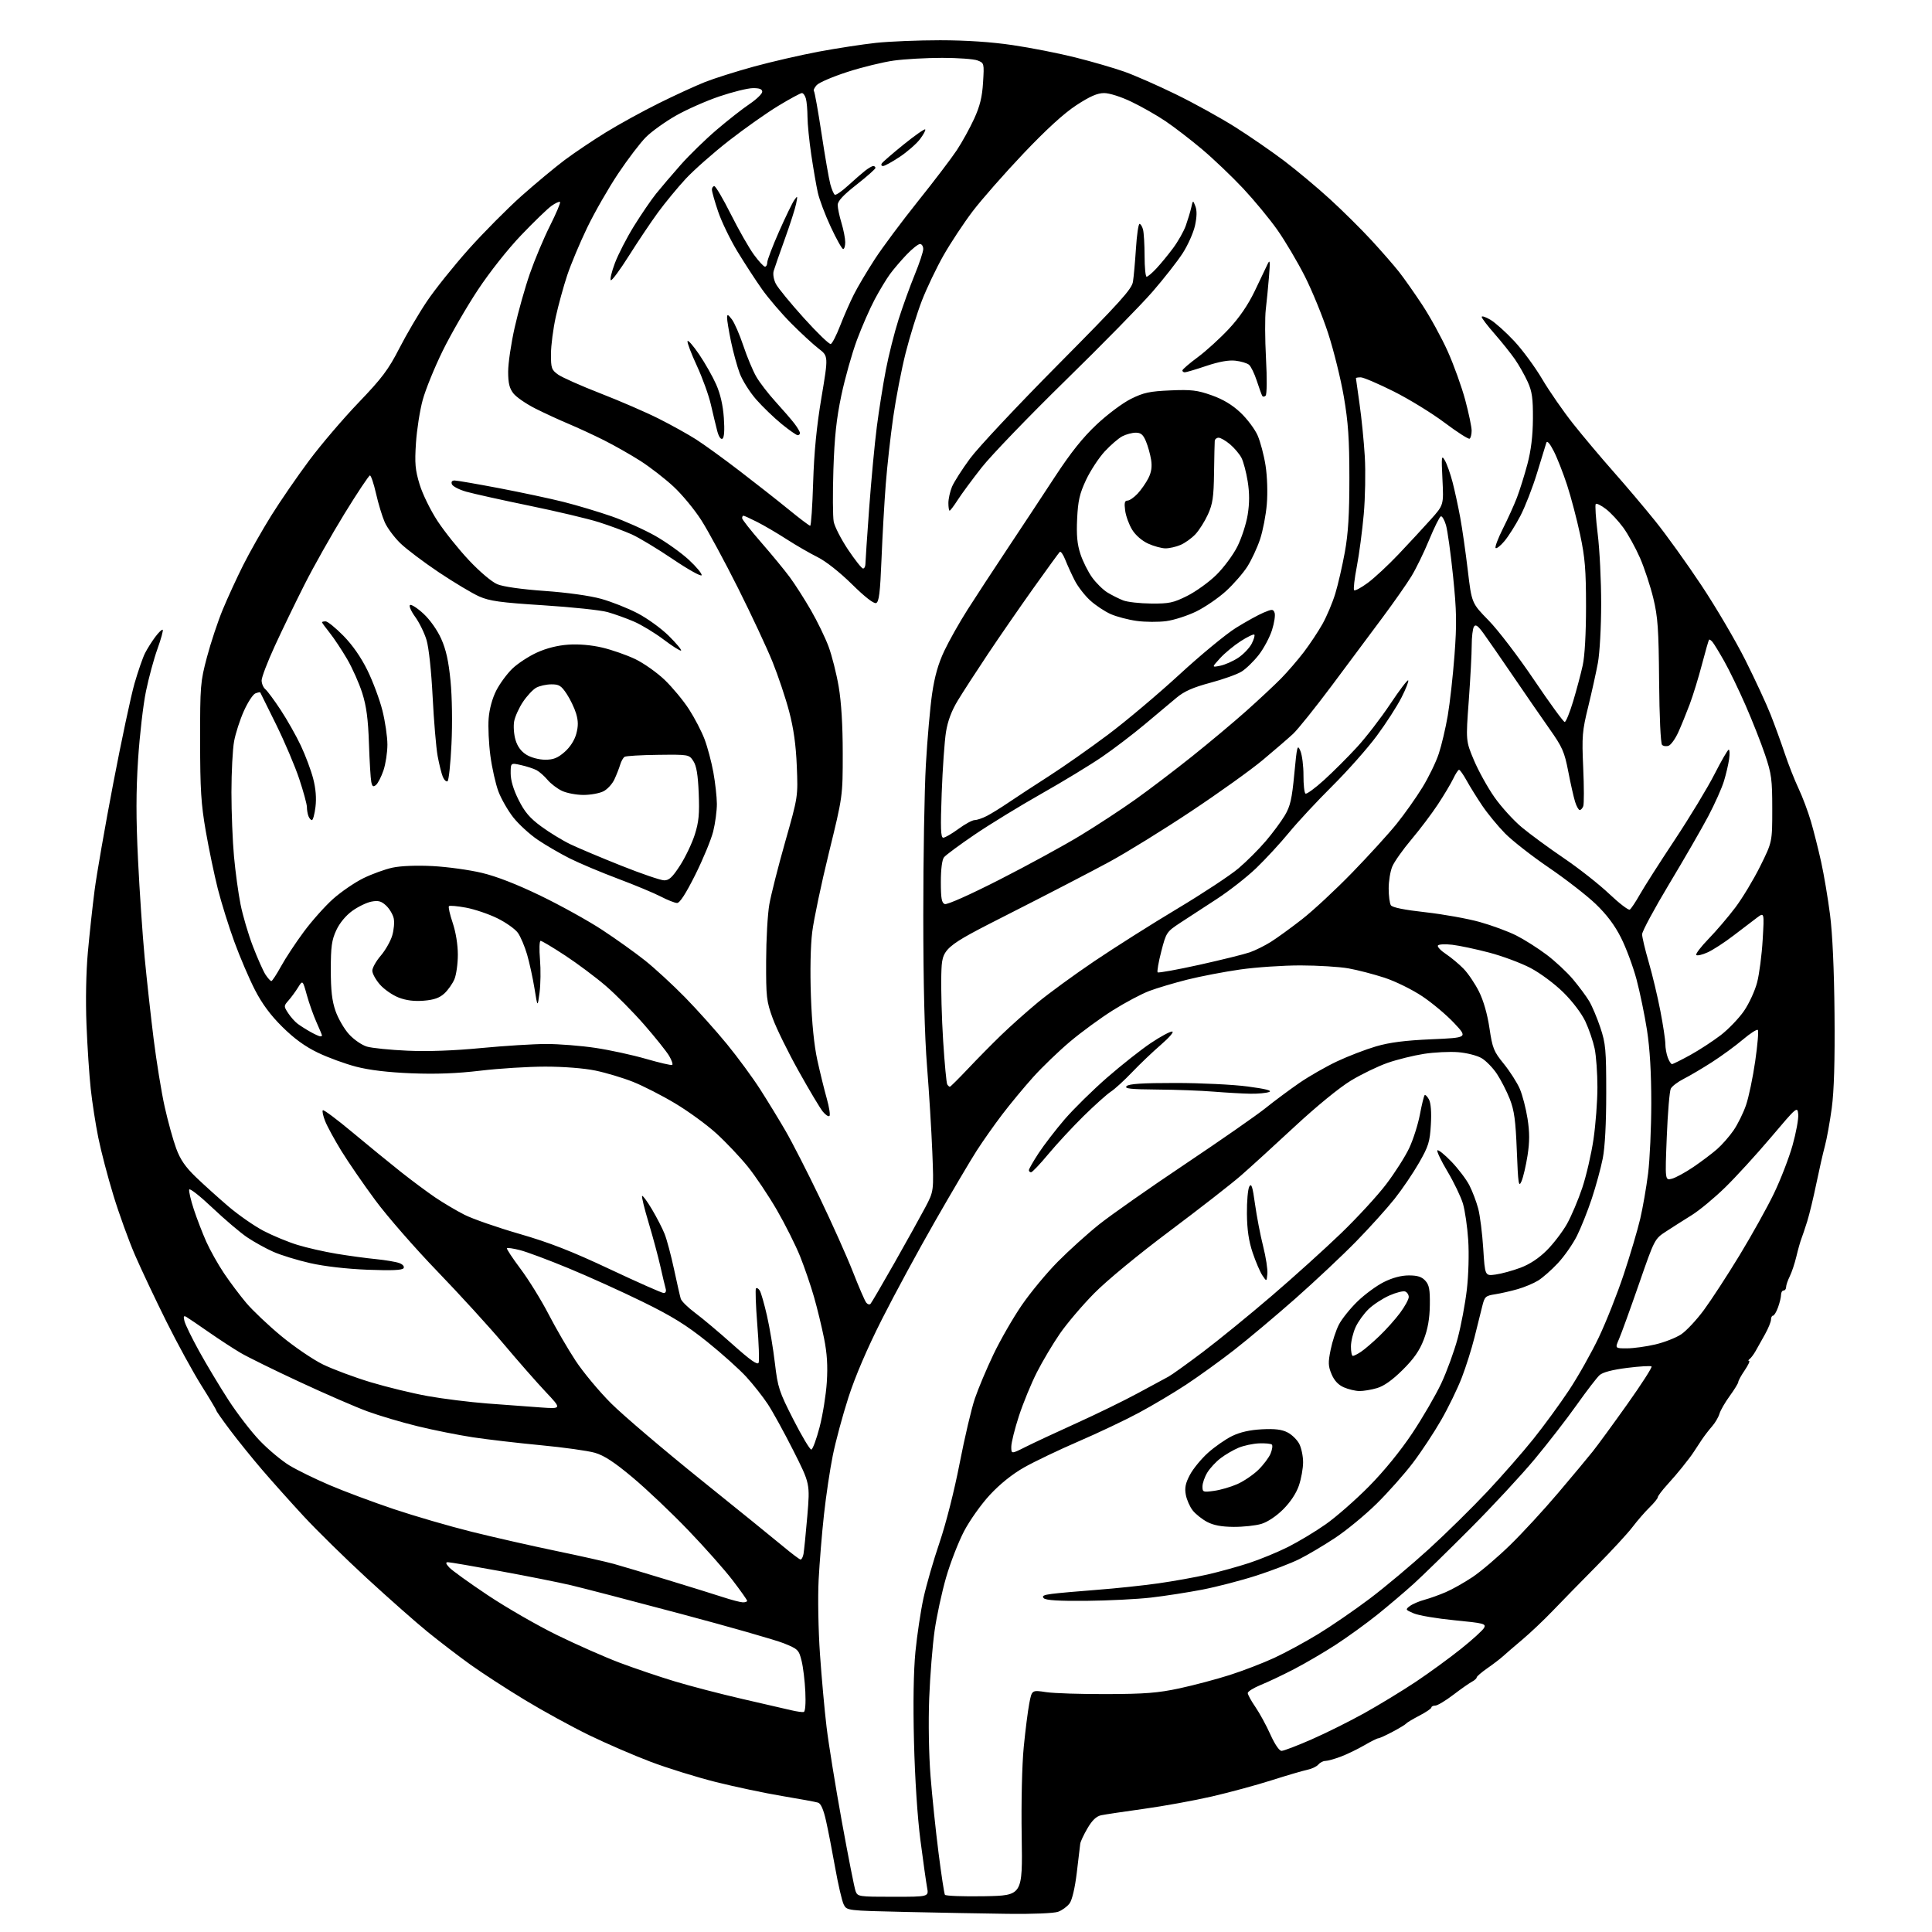 <?xml version="1.0" encoding="UTF-8" standalone="no"?>
<svg 
  version="1.1" 
  xmlns="http://www.w3.org/2000/svg" 
  xmlns:xlink="http://www.w3.org/1999/xlink" 
  xmlns:svg="http://www.w3.org/2000/svg"
  xmlns:rdf="http://www.w3.org/1999/02/22-rdf-syntax-ns#"
  xmlns:cc="http://creativecommons.org/ns#"
  xmlns:dc="http://purl.org/dc/elements/1.1/"
  viewBox="0 0 768 768"
  width="768"
  height="768"
>
<style>svg {background-color: white; }</style>"
<path stroke="none" fill="black" fill-rule="evenodd" d="M400.60,760.78C391.20,760.66 372.94,760.32 360.04,760.03C336.57,759.50 336.57,759.50 335.36,757.00C334.69,755.62 333.18,749.10 332.00,742.50C330.83,735.90 329.19,727.48 328.36,723.80C327.35,719.30 326.31,716.92 325.18,716.57C324.26,716.28 317.88,715.11 311.00,713.96C304.12,712.82 292.22,710.30 284.55,708.38C276.88,706.45 265.18,702.82 258.55,700.30C251.92,697.79 240.98,693.05 234.23,689.78C227.48,686.50 216.01,680.23 208.73,675.82C201.45,671.42 191.68,665.07 187.00,661.72C182.32,658.36 174.68,652.51 170.00,648.71C165.32,644.91 154.46,635.31 145.85,627.39C137.24,619.46 125.93,608.37 120.73,602.74C115.52,597.11 108.08,588.79 104.20,584.26C100.31,579.73 94.63,572.70 91.57,568.63C88.50,564.56 86.00,561.00 86.00,560.72C86.00,560.44 83.31,555.93 80.02,550.70C76.73,545.46 70.49,534.05 66.15,525.34C61.81,516.63 56.21,504.77 53.70,499.00C51.20,493.23 47.32,482.52 45.09,475.21C42.85,467.90 40.14,457.55 39.07,452.21C37.99,446.87 36.64,438.16 36.07,432.86C35.49,427.56 34.73,416.08 34.38,407.36C34.00,397.74 34.21,386.38 34.93,378.50C35.58,371.35 36.77,360.32 37.59,354.00C38.40,347.68 41.74,328.55 45.00,311.49C48.26,294.44 52.08,276.51 53.48,271.65C54.89,266.79 56.76,261.39 57.64,259.66C58.52,257.92 60.35,255.01 61.72,253.18C63.08,251.36 64.42,250.08 64.68,250.35C64.94,250.61 64.01,254.02 62.60,257.92C61.19,261.82 59.13,269.40 58.03,274.76C56.92,280.12 55.51,292.31 54.89,301.86C54.06,314.64 54.05,325.19 54.87,341.86C55.48,354.31 56.66,371.70 57.49,380.50C58.33,389.30 59.94,403.93 61.07,413.00C62.21,422.07 64.18,434.23 65.47,440.00C66.76,445.77 68.81,453.20 70.03,456.50C71.67,460.96 73.69,463.89 77.87,467.92C80.97,470.90 86.77,476.13 90.77,479.55C94.77,482.97 101.07,487.35 104.77,489.29C108.47,491.22 114.54,493.73 118.26,494.87C121.98,496.01 128.96,497.60 133.76,498.39C138.57,499.19 145.63,500.15 149.45,500.52C153.27,500.90 157.46,501.61 158.76,502.10C160.15,502.63 160.83,503.46 160.42,504.13C159.92,504.93 155.71,505.11 146.11,504.74C137.74,504.41 128.96,503.40 123.30,502.11C118.23,500.96 111.65,498.94 108.67,497.62C105.69,496.30 101.00,493.71 98.26,491.86C95.52,490.01 89.30,484.72 84.43,480.11C79.57,475.50 75.42,472.23 75.21,472.86C75.01,473.48 75.83,477.03 77.05,480.75C78.27,484.46 80.51,490.26 82.02,493.64C83.53,497.01 86.69,502.64 89.04,506.14C91.39,509.64 95.37,514.95 97.89,517.93C100.41,520.92 106.67,526.85 111.80,531.10C116.94,535.35 124.37,540.42 128.32,542.36C132.27,544.29 140.81,547.48 147.29,549.44C153.78,551.39 164.01,553.88 170.03,554.96C176.04,556.04 186.71,557.37 193.73,557.91C200.76,558.45 210.28,559.15 214.91,559.48C223.31,560.07 223.31,560.07 216.91,553.28C213.38,549.54 205.86,540.97 200.19,534.23C194.52,527.49 182.66,514.51 173.85,505.37C165.03,496.24 153.94,483.54 149.22,477.15C144.49,470.76 138.41,461.92 135.70,457.51C133.00,453.11 130.10,447.80 129.27,445.71C128.43,443.62 128.01,441.66 128.33,441.34C128.65,441.02 133.99,445.01 140.20,450.20C146.42,455.39 155.05,462.44 159.38,465.87C163.71,469.30 169.84,473.85 173.00,476.00C176.16,478.14 181.39,481.24 184.62,482.88C187.85,484.52 197.67,487.94 206.43,490.47C218.52,493.97 227.21,497.36 242.46,504.54C253.51,509.74 263.13,514.00 263.84,514.00C264.60,514.00 264.92,513.28 264.61,512.25C264.33,511.29 263.39,507.35 262.53,503.50C261.67,499.65 259.58,491.86 257.88,486.19C256.17,480.52 254.99,475.67 255.25,475.41C255.52,475.15 257.27,477.54 259.16,480.72C261.05,483.90 263.32,488.30 264.19,490.50C265.07,492.70 266.75,499.00 267.93,504.50C269.11,510.00 270.31,515.30 270.61,516.27C270.91,517.25 273.48,519.77 276.32,521.89C279.17,524.00 285.89,529.65 291.25,534.44C298.32,540.76 301.16,542.75 301.57,541.69C301.88,540.88 301.64,534.03 301.03,526.47C300.43,518.91 300.20,512.47 300.52,512.14C300.84,511.82 301.52,512.22 302.02,513.03C302.53,513.84 303.81,518.33 304.88,523.00C305.95,527.67 307.37,536.18 308.04,541.91C309.18,551.57 309.70,553.16 315.38,564.30C318.75,570.90 321.95,576.26 322.50,576.22C323.05,576.18 324.53,572.17 325.80,567.32C327.06,562.47 328.35,554.42 328.67,549.43C329.09,542.89 328.78,538.00 327.56,531.93C326.63,527.29 324.83,519.90 323.56,515.49C322.30,511.08 319.83,503.88 318.08,499.49C316.32,495.10 312.16,486.77 308.82,481.00C305.47,475.23 300.24,467.42 297.18,463.66C294.13,459.90 288.55,454.01 284.79,450.58C281.03,447.15 273.67,441.78 268.44,438.65C263.21,435.51 255.65,431.65 251.63,430.05C247.61,428.45 240.89,426.44 236.70,425.57C232.18,424.64 224.08,424.00 216.79,424.00C210.03,424.00 198.43,424.72 191.00,425.61C181.55,426.73 173.30,427.04 163.50,426.65C154.26,426.28 146.81,425.39 141.58,424.03C137.23,422.90 130.38,420.40 126.36,418.46C121.30,416.03 116.94,412.87 112.25,408.22C107.54,403.57 104.19,399.04 101.34,393.50C99.07,389.10 95.40,380.51 93.17,374.42C90.94,368.32 87.98,358.83 86.58,353.32C85.19,347.81 83.03,337.50 81.80,330.40C79.92,319.59 79.56,313.77 79.55,294.50C79.53,272.57 79.66,271.02 82.28,261.17C83.79,255.48 86.60,247.02 88.53,242.36C90.46,237.70 94.11,229.75 96.65,224.69C99.18,219.64 104.20,210.78 107.80,205.00C111.40,199.22 118.21,189.33 122.92,183.02C127.64,176.70 136.47,166.35 142.55,160.02C151.87,150.30 154.39,146.94 158.72,138.50C161.54,133.00 166.47,124.60 169.68,119.83C172.88,115.05 180.37,105.71 186.31,99.05C192.26,92.40 201.71,82.88 207.31,77.89C212.92,72.91 220.65,66.48 224.50,63.59C228.35,60.71 235.75,55.74 240.94,52.55C246.13,49.36 255.58,44.17 261.94,41.02C268.30,37.86 276.52,34.09 280.22,32.62C283.91,31.16 292.66,28.39 299.67,26.47C306.68,24.55 318.28,21.88 325.46,20.53C332.63,19.19 342.87,17.62 348.21,17.04C353.55,16.47 365.03,16.00 373.71,16.00C384.05,16.01 394.00,16.67 402.53,17.93C409.69,18.98 420.94,21.19 427.53,22.85C434.11,24.50 442.88,27.05 447.00,28.51C451.12,29.98 460.35,34.03 467.50,37.53C474.65,41.02 485.23,46.87 491.00,50.51C496.77,54.16 505.55,60.21 510.50,63.96C515.45,67.71 523.62,74.54 528.65,79.14C533.69,83.74 541.12,91.10 545.17,95.50C549.22,99.90 554.13,105.53 556.08,108.00C558.03,110.47 562.21,116.41 565.36,121.18C568.51,125.96 573.08,134.28 575.50,139.68C577.92,145.08 581.05,153.78 582.45,159.00C583.85,164.22 585.00,169.71 585.00,171.19C585.00,172.67 584.63,174.11 584.19,174.39C583.74,174.66 579.26,171.79 574.23,168.01C569.20,164.23 560.08,158.63 553.96,155.57C547.84,152.51 541.97,150.00 540.92,150.00C539.86,150.00 539.00,150.15 539.00,150.32C539.00,150.50 539.65,155.11 540.44,160.57C541.23,166.03 542.17,175.45 542.53,181.50C542.88,187.55 542.70,197.87 542.11,204.43C541.53,210.99 540.29,220.33 539.36,225.18C538.42,230.03 537.94,234.27 538.28,234.62C538.63,234.96 541.06,233.65 543.70,231.71C546.34,229.77 551.88,224.62 556.00,220.27C560.12,215.92 565.84,209.75 568.70,206.55C573.90,200.75 573.90,200.75 573.40,190.62C572.94,181.38 573.02,180.72 574.36,183.03C575.17,184.42 576.54,188.31 577.42,191.68C578.29,195.06 579.66,201.34 580.45,205.66C581.25,209.97 582.60,219.41 583.46,226.63C585.02,239.76 585.02,239.76 591.76,246.64C595.47,250.42 603.59,261.05 609.80,270.26C616.02,279.47 621.50,287.00 621.99,287.00C622.48,287.00 623.99,283.29 625.36,278.75C626.72,274.21 628.43,267.80 629.15,264.50C629.97,260.79 630.47,251.83 630.47,241.00C630.46,226.45 630.07,221.65 628.12,212.50C626.83,206.45 624.50,197.59 622.94,192.81C621.37,188.03 618.99,181.95 617.63,179.31C616.06,176.23 614.99,175.04 614.69,176.00C614.42,176.82 612.77,182.22 611.01,188.00C609.25,193.78 606.26,201.46 604.37,205.08C602.48,208.70 599.64,213.20 598.06,215.08C596.49,216.96 594.90,218.21 594.53,217.85C594.17,217.50 595.47,214.04 597.41,210.17C599.36,206.30 601.88,200.74 603.00,197.82C604.12,194.89 606.00,188.90 607.17,184.50C608.62,179.03 609.31,173.33 609.36,166.50C609.41,158.32 609.03,155.64 607.28,151.78C606.11,149.19 603.81,145.14 602.18,142.78C600.54,140.43 596.91,135.89 594.11,132.69C591.30,129.50 589.00,126.47 589.00,125.98C589.00,125.48 590.55,125.98 592.45,127.10C594.35,128.22 598.60,132.03 601.90,135.56C605.21,139.09 610.23,145.92 613.07,150.74C615.92,155.56 621.45,163.54 625.37,168.48C629.29,173.42 636.49,181.97 641.36,187.48C646.24,192.99 653.75,201.86 658.04,207.20C662.34,212.53 670.58,224.01 676.35,232.70C682.13,241.39 690.00,254.80 693.86,262.50C697.71,270.20 702.20,279.88 703.83,284.02C705.46,288.15 708.00,295.13 709.47,299.52C710.94,303.91 713.42,310.20 714.98,313.50C716.54,316.80 718.73,322.65 719.86,326.50C720.99,330.35 722.82,337.60 723.93,342.61C725.04,347.62 726.63,357.07 727.47,363.61C728.44,371.13 729.10,385.62 729.25,403.00C729.42,421.84 729.07,433.65 728.15,440.50C727.40,446.00 726.18,452.75 725.44,455.50C724.69,458.25 723.16,465.00 722.02,470.50C720.89,476.00 719.26,482.75 718.40,485.50C717.53,488.25 716.48,491.40 716.05,492.50C715.62,493.60 714.73,496.75 714.08,499.50C713.42,502.25 712.24,505.81 711.44,507.40C710.65,509.00 710.00,510.91 710.00,511.65C710.00,512.39 709.55,513.00 709.00,513.00C708.45,513.00 708.00,513.76 708.00,514.68C708.00,515.60 707.46,517.85 706.80,519.68C706.14,521.51 705.24,523.00 704.80,523.00C704.36,523.00 704.00,523.70 704.00,524.56C704.00,525.41 702.93,528.04 701.62,530.39C700.30,532.74 698.62,535.75 697.87,537.08C697.11,538.41 696.05,539.83 695.50,540.23C694.95,540.64 694.85,540.98 695.29,540.98C695.72,540.99 694.93,542.68 693.54,544.73C692.14,546.78 691.00,548.86 691.00,549.35C691.00,549.83 689.48,552.32 687.63,554.87C685.77,557.41 683.92,560.62 683.51,562.00C683.11,563.38 681.78,565.62 680.57,567.00C679.36,568.38 677.49,570.80 676.43,572.39C675.37,573.98 674.05,575.99 673.50,576.85C672.95,577.71 672.05,578.99 671.50,579.68C670.95,580.38 669.60,582.10 668.50,583.51C667.40,584.92 664.81,587.93 662.75,590.20C660.69,592.47 659.00,594.71 659.00,595.17C659.00,595.63 657.51,597.47 655.68,599.25C653.86,601.04 650.84,604.52 648.96,607.00C647.09,609.48 640.60,616.51 634.53,622.64C628.46,628.77 620.67,636.74 617.20,640.36C613.74,643.97 608.34,649.08 605.22,651.71C602.09,654.35 598.62,657.33 597.52,658.34C596.41,659.36 593.59,661.52 591.25,663.14C588.91,664.77 587.00,666.42 587.00,666.81C587.00,667.20 586.15,667.97 585.12,668.51C584.08,669.06 580.72,671.41 577.66,673.75C574.59,676.09 571.39,678.00 570.54,678.00C569.69,678.00 569.00,678.34 569.00,678.75C569.00,679.17 566.86,680.62 564.25,681.98C561.64,683.34 559.27,684.75 559.00,685.12C558.73,685.49 556.30,686.97 553.60,688.40C550.91,689.83 548.34,691.00 547.90,691.00C547.45,691.00 544.93,692.26 542.29,693.80C539.66,695.33 535.46,697.36 532.97,698.30C530.47,699.23 527.72,700.00 526.84,700.00C525.96,700.00 524.71,700.65 524.05,701.44C523.40,702.23 521.43,703.16 519.68,703.52C517.93,703.88 511.55,705.75 505.50,707.68C499.45,709.61 488.75,712.51 481.73,714.13C474.70,715.75 462.55,717.96 454.73,719.04C446.90,720.13 439.26,721.27 437.74,721.59C435.83,721.99 434.17,723.56 432.30,726.76C430.81,729.29 429.52,732.06 429.41,732.93C429.30,733.79 428.69,738.96 428.04,744.41C427.31,750.46 426.20,755.21 425.18,756.62C424.25,757.88 422.20,759.39 420.60,759.96C418.92,760.56 410.54,760.91 400.60,760.78zM355.09,754.00C369.22,754.00 369.22,754.00 368.53,750.33C368.16,748.31 366.96,739.88 365.89,731.58C364.70,722.48 363.69,706.99 363.33,692.50C362.94,677.07 363.15,664.23 363.90,656.56C364.55,649.99 365.98,640.42 367.09,635.31C368.20,630.19 371.08,620.21 373.49,613.15C376.04,605.65 379.37,592.54 381.47,581.70C383.46,571.47 386.18,559.87 387.53,555.93C388.87,551.98 392.19,544.09 394.91,538.40C397.62,532.72 402.67,523.94 406.12,518.90C409.57,513.86 416.02,506.07 420.45,501.59C424.88,497.11 432.32,490.39 437.00,486.66C441.68,482.93 456.98,472.20 471.00,462.82C485.02,453.43 499.43,443.41 503.00,440.54C506.57,437.67 512.65,433.16 516.50,430.50C520.35,427.85 527.10,423.99 531.50,421.91C535.90,419.84 542.88,417.16 547.00,415.95C552.41,414.37 558.55,413.59 569.00,413.13C583.50,412.50 583.50,412.50 578.04,406.68C575.04,403.48 569.34,398.69 565.37,396.04C561.34,393.35 554.70,390.08 550.33,388.65C546.02,387.25 539.58,385.57 536.00,384.94C532.42,384.31 523.88,383.78 517.00,383.77C510.12,383.76 499.32,384.49 493.00,385.39C486.68,386.29 477.23,388.10 472.00,389.41C466.77,390.72 459.95,392.76 456.84,393.93C453.73,395.11 447.24,398.55 442.41,401.59C437.58,404.62 429.93,410.21 425.42,414.01C420.90,417.81 414.26,424.20 410.66,428.21C407.06,432.22 401.55,438.88 398.41,443.00C395.27,447.12 390.71,453.60 388.27,457.39C385.83,461.18 378.39,473.78 371.74,485.39C365.08,497.00 355.55,514.60 350.55,524.50C344.68,536.12 339.97,547.11 337.26,555.50C334.96,562.65 332.17,573.00 331.06,578.50C329.94,584.00 328.36,594.58 327.55,602.00C326.73,609.42 325.78,621.12 325.42,628.00C325.06,634.94 325.29,648.06 325.95,657.50C326.60,666.85 327.77,679.90 328.57,686.50C329.36,693.10 332.09,709.98 334.63,724.00C337.18,738.02 339.64,750.51 340.10,751.75C340.93,753.94 341.34,754.00 355.09,754.00zM391.32,753.78C406.50,753.50 406.50,753.50 406.14,730.00C405.92,716.43 406.27,701.43 406.95,694.50C407.59,687.90 408.59,680.09 409.15,677.15C410.18,671.79 410.18,671.79 415.84,672.65C418.95,673.12 429.82,673.47 440.00,673.43C455.19,673.38 460.36,672.97 468.88,671.14C474.59,669.91 483.59,667.52 488.88,665.83C494.17,664.14 502.10,661.08 506.50,659.05C510.90,657.02 518.77,652.75 524.00,649.56C529.23,646.38 538.45,640.04 544.50,635.48C550.55,630.92 561.12,622.05 568.00,615.78C574.88,609.51 585.32,599.23 591.22,592.94C597.12,586.65 605.37,577.23 609.55,572.00C613.74,566.77 620.09,558.08 623.67,552.68C627.26,547.28 632.58,537.83 635.52,531.68C638.45,525.53 642.94,514.20 645.49,506.50C648.05,498.80 650.98,488.90 652.01,484.50C653.04,480.10 654.45,472.00 655.14,466.50C655.83,461.00 656.40,448.40 656.41,438.50C656.41,426.43 655.85,416.88 654.71,409.50C653.77,403.45 651.88,394.35 650.53,389.28C649.17,384.21 646.41,376.78 644.39,372.78C641.87,367.78 638.71,363.57 634.30,359.34C630.76,355.96 622.38,349.45 615.68,344.89C608.98,340.33 601.15,334.20 598.27,331.28C595.40,328.35 591.31,323.38 589.19,320.23C587.07,317.08 584.28,312.59 582.99,310.25C581.69,307.91 580.35,306.00 580.00,306.00C579.65,306.00 578.61,307.59 577.69,309.53C576.76,311.47 574.01,316.08 571.57,319.78C569.13,323.48 564.38,329.77 561.01,333.76C557.65,337.75 554.24,342.57 553.45,344.47C552.65,346.38 552.01,350.31 552.02,353.22C552.02,356.12 552.42,359.11 552.89,359.85C553.45,360.73 558.21,361.70 566.62,362.63C573.70,363.42 583.44,365.17 588.26,366.52C593.07,367.87 599.60,370.28 602.76,371.88C605.93,373.48 611.32,376.89 614.74,379.47C618.17,382.04 622.93,386.48 625.31,389.32C627.70,392.17 630.60,396.07 631.74,398.00C632.89,399.93 634.88,404.65 636.17,408.50C638.28,414.85 638.50,417.26 638.50,434.50C638.50,446.63 638.00,456.03 637.12,460.50C636.36,464.35 634.39,471.55 632.75,476.50C631.11,481.45 628.44,488.14 626.81,491.38C625.18,494.61 621.79,499.45 619.28,502.13C616.77,504.82 613.24,507.92 611.44,509.04C609.64,510.15 606.00,511.68 603.34,512.44C600.68,513.21 596.64,514.13 594.36,514.49C590.50,515.09 590.15,515.42 589.20,519.32C588.63,521.62 587.25,527.18 586.12,531.69C585.00,536.19 582.72,543.39 581.06,547.69C579.40,551.99 575.74,559.53 572.91,564.45C570.09,569.38 565.04,577.03 561.69,581.45C558.34,585.88 551.85,593.19 547.28,597.70C542.70,602.21 535.25,608.35 530.73,611.34C526.20,614.33 519.80,618.13 516.50,619.77C513.20,621.41 505.53,624.36 499.47,626.31C493.40,628.27 483.72,630.78 477.97,631.90C472.21,633.01 463.00,634.44 457.50,635.07C452.00,635.70 440.44,636.28 431.80,636.36C420.98,636.46 415.74,636.14 414.93,635.33C414.04,634.43 414.79,634.02 418.13,633.59C420.53,633.27 428.57,632.56 436.00,631.99C443.43,631.43 454.45,630.26 460.50,629.40C466.55,628.54 475.32,626.96 480.00,625.89C484.68,624.82 492.10,622.77 496.50,621.33C500.90,619.89 507.88,617.02 512.00,614.95C516.12,612.88 522.88,608.82 527.00,605.92C531.12,603.03 538.85,596.26 544.18,590.87C550.15,584.83 556.73,576.75 561.38,569.77C565.52,563.56 570.72,554.60 572.94,549.88C575.15,545.15 578.08,537.13 579.44,532.04C580.80,526.96 582.44,518.23 583.09,512.65C583.76,506.90 584.00,498.37 583.64,492.96C583.30,487.72 582.35,481.19 581.54,478.46C580.72,475.73 577.96,469.99 575.41,465.70C572.85,461.42 571.04,457.62 571.39,457.28C571.74,456.93 574.25,458.95 576.97,461.77C579.68,464.59 582.90,468.83 584.11,471.20C585.32,473.56 586.89,477.72 587.61,480.43C588.33,483.15 589.23,490.29 589.61,496.30C590.30,507.23 590.30,507.23 594.51,506.65C596.83,506.34 601.28,505.12 604.40,503.95C608.11,502.56 611.74,500.16 614.88,497.02C617.52,494.38 621.12,489.67 622.88,486.56C624.63,483.45 627.37,476.99 628.97,472.20C630.57,467.42 632.58,458.72 633.44,452.87C634.30,447.03 635.00,437.71 635.00,432.17C635.00,426.63 634.50,419.71 633.89,416.80C633.27,413.88 631.62,409.05 630.22,406.06C628.72,402.86 625.12,398.11 621.46,394.50C617.97,391.06 612.24,386.80 608.38,384.78C604.59,382.80 597.23,380.05 592.00,378.68C586.77,377.30 580.17,375.90 577.32,375.56C574.48,375.23 571.90,375.36 571.59,375.85C571.28,376.35 572.71,377.87 574.77,379.23C576.82,380.60 579.98,383.23 581.78,385.08C583.59,386.93 586.35,391.02 587.92,394.16C589.71,397.74 591.26,403.14 592.08,408.68C593.28,416.75 593.77,417.96 597.81,422.92C600.23,425.91 603.09,430.38 604.15,432.85C605.21,435.33 606.59,440.65 607.22,444.68C608.07,450.15 608.07,453.85 607.22,459.33C606.59,463.36 605.51,467.98 604.82,469.58C603.70,472.16 603.48,470.76 602.96,457.50C602.48,445.37 601.95,441.43 600.17,436.89C598.96,433.81 596.65,429.31 595.05,426.89C593.45,424.48 590.70,421.66 588.95,420.63C587.20,419.59 583.01,418.53 579.64,418.26C576.26,417.99 570.14,418.29 566.02,418.93C561.91,419.57 555.43,421.17 551.63,422.49C547.82,423.82 541.25,426.99 537.02,429.55C532.44,432.32 523.36,439.75 514.63,447.85C506.55,455.36 496.92,464.14 493.22,467.36C489.52,470.59 476.82,480.48 465.00,489.34C452.47,498.72 439.93,509.06 434.95,514.12C430.24,518.89 424.11,526.10 421.32,530.15C418.53,534.19 414.41,541.12 412.16,545.54C409.92,549.96 406.71,557.76 405.04,562.88C403.37,567.99 402.00,573.50 402.00,575.10C402.00,578.03 402.00,578.03 407.75,575.14C410.91,573.55 420.02,569.30 428.00,565.69C435.98,562.08 446.92,556.74 452.32,553.81C457.73,550.89 463.21,547.93 464.52,547.22C465.82,546.52 471.97,542.10 478.19,537.41C484.41,532.71 496.67,522.72 505.44,515.20C514.21,507.69 526.66,496.45 533.11,490.23C539.55,484.02 547.64,475.23 551.06,470.71C554.49,466.20 558.59,459.76 560.17,456.41C561.75,453.06 563.66,447.07 564.42,443.10C565.17,439.13 566.03,435.64 566.31,435.35C566.60,435.06 567.38,435.84 568.04,437.07C568.80,438.50 569.08,442.11 568.79,447.06C568.39,453.91 567.86,455.65 564.08,462.24C561.74,466.33 557.36,472.79 554.34,476.59C551.32,480.39 544.46,488.00 539.08,493.50C533.71,499.00 522.83,509.22 514.91,516.22C506.98,523.21 496.00,532.44 490.49,536.72C484.99,541.00 476.44,547.17 471.49,550.43C466.55,553.68 458.10,558.71 452.73,561.59C447.36,564.48 436.56,569.60 428.73,572.98C420.90,576.36 411.18,581.01 407.12,583.31C402.38,586.00 397.49,589.92 393.48,594.25C389.99,598.01 385.43,604.45 383.18,608.77C380.96,613.04 377.77,621.25 376.10,627.02C374.43,632.78 372.37,642.29 371.53,648.14C370.69,654.00 369.72,666.15 369.37,675.14C369.01,684.64 369.23,697.58 369.90,706.00C370.53,713.98 371.95,727.66 373.07,736.42C374.18,745.18 375.33,752.73 375.62,753.20C375.91,753.67 382.98,753.93 391.32,753.78zM509.44,696.00C510.28,696.00 515.62,693.96 521.32,691.46C527.02,688.97 536.50,684.25 542.39,680.97C548.28,677.69 557.47,672.09 562.82,668.53C568.16,664.96 576.24,659.07 580.77,655.44C585.30,651.82 589.43,648.06 589.95,647.09C590.82,645.47 589.84,645.22 578.26,644.09C571.31,643.42 564.02,642.19 562.06,641.37C558.64,639.93 558.58,639.81 560.47,638.41C561.55,637.61 564.15,636.50 566.24,635.94C568.33,635.37 572.15,634.01 574.72,632.90C577.30,631.80 582.13,629.07 585.46,626.84C588.78,624.60 595.48,618.89 600.34,614.14C605.21,609.39 613.77,600.10 619.36,593.50C624.96,586.90 631.15,579.48 633.12,577.00C635.10,574.52 641.30,566.04 646.91,558.14C652.52,550.24 656.84,543.51 656.52,543.19C656.20,542.87 651.85,543.12 646.85,543.75C640.91,544.50 637.10,545.50 635.84,546.65C634.78,547.61 630.70,552.92 626.78,558.45C622.87,563.98 615.35,573.67 610.09,580.00C604.83,586.33 593.32,598.73 584.51,607.57C575.70,616.41 565.59,626.29 562.03,629.52C558.47,632.75 551.94,638.29 547.53,641.84C543.11,645.38 535.67,650.76 531.00,653.80C526.33,656.83 518.90,661.18 514.50,663.46C510.10,665.75 504.14,668.58 501.25,669.75C498.36,670.93 496.00,672.40 496.00,673.01C496.00,673.63 497.36,676.12 499.03,678.54C500.70,680.97 503.38,685.88 504.99,689.47C506.74,693.37 508.53,696.00 509.44,696.00zM319.50,680.55C320.10,680.40 320.35,677.19 320.13,672.50C319.93,668.20 319.26,662.65 318.63,660.15C317.56,655.85 317.19,655.49 311.56,653.23C308.29,651.92 289.84,646.64 270.56,641.51C251.28,636.37 231.63,631.26 226.91,630.14C222.18,629.03 209.57,626.51 198.88,624.56C188.19,622.60 178.82,621.00 178.06,621.00C177.06,621.00 177.19,621.56 178.56,623.07C179.59,624.21 186.48,629.17 193.87,634.10C201.27,639.04 213.65,646.17 221.41,649.96C229.16,653.76 240.34,658.69 246.25,660.93C252.17,663.16 262.07,666.52 268.25,668.38C274.44,670.25 286.48,673.38 295.00,675.34C303.52,677.30 312.30,679.33 314.50,679.84C316.70,680.36 318.95,680.68 319.50,680.55zM295.25,636.95C296.21,636.98 297.00,636.71 297.00,636.36C297.00,636.01 294.41,632.34 291.25,628.21C288.09,624.07 280.12,615.08 273.54,608.24C266.97,601.39 257.07,592.00 251.54,587.37C244.22,581.23 240.15,578.57 236.50,577.51C233.75,576.71 224.07,575.36 215.00,574.50C205.93,573.64 193.78,572.22 188.00,571.35C182.22,570.47 172.32,568.50 166.00,566.95C159.68,565.41 150.68,562.74 146.00,561.02C141.32,559.30 129.23,554.05 119.12,549.34C109.00,544.64 98.43,539.44 95.62,537.78C92.80,536.12 87.12,532.42 83.00,529.55C78.88,526.68 74.87,523.96 74.10,523.51C73.01,522.88 72.84,523.24 73.33,525.18C73.67,526.54 76.28,531.90 79.14,537.08C81.99,542.26 87.21,550.96 90.74,556.42C94.27,561.88 99.92,569.22 103.30,572.73C106.67,576.24 111.95,580.65 115.04,582.53C118.13,584.40 125.35,587.94 131.08,590.38C136.81,592.83 148.25,597.10 156.50,599.88C164.75,602.65 178.70,606.71 187.50,608.90C196.30,611.09 211.38,614.51 221.00,616.51C230.62,618.50 240.97,620.83 244.00,621.67C247.03,622.52 256.70,625.40 265.50,628.09C274.30,630.77 284.20,633.85 287.50,634.93C290.80,636.01 294.29,636.92 295.25,636.95zM318.23,619.94C318.63,619.97 319.16,618.99 319.40,617.75C319.63,616.51 320.32,609.71 320.92,602.64C322.00,589.78 322.00,589.78 315.37,576.64C311.72,569.41 307.15,561.10 305.21,558.16C303.27,555.22 299.43,550.34 296.67,547.33C293.91,544.31 286.90,538.02 281.08,533.35C272.87,526.76 267.15,523.21 255.50,517.50C247.25,513.45 233.97,507.44 226.00,504.15C218.03,500.85 209.35,497.61 206.71,496.95C204.08,496.28 201.73,495.93 201.50,496.17C201.27,496.40 203.71,500.11 206.94,504.42C210.16,508.72 215.16,516.80 218.04,522.37C220.92,527.94 225.76,536.27 228.79,540.88C231.82,545.49 238.20,553.14 242.95,557.88C247.71,562.62 263.73,576.26 278.55,588.19C293.37,600.11 308.20,612.12 311.50,614.88C314.80,617.63 317.83,619.91 318.23,619.94zM490.38,606.96C485.58,606.92 482.40,606.33 479.84,604.98C477.83,603.91 475.25,601.86 474.12,600.42C472.98,598.98 471.75,596.18 471.38,594.21C470.86,591.46 471.25,589.59 473.02,586.25C474.30,583.84 477.52,579.92 480.19,577.52C482.86,575.12 487.17,572.12 489.77,570.85C492.95,569.30 496.83,568.42 501.60,568.17C506.78,567.90 509.55,568.23 511.84,569.42C513.56,570.31 515.65,572.35 516.48,573.97C517.32,575.58 518.00,578.87 518.00,581.27C518.00,583.68 517.25,587.85 516.33,590.54C515.29,593.60 512.95,597.13 510.08,599.99C507.33,602.73 503.86,605.04 501.38,605.78C499.12,606.45 494.17,606.98 490.38,606.96zM482.59,592.64C485.12,592.30 489.28,591.09 491.84,589.96C494.40,588.83 498.16,586.28 500.19,584.31C502.22,582.33 504.41,579.42 505.07,577.83C505.73,576.24 505.96,574.63 505.59,574.25C505.21,573.88 502.91,573.66 500.47,573.76C498.04,573.87 494.37,574.65 492.33,575.51C490.28,576.36 487.08,578.23 485.22,579.65C483.35,581.07 480.97,583.64 479.92,585.37C478.87,587.09 478.01,589.57 478.00,590.89C478.00,593.15 478.24,593.24 482.59,592.64zM540.38,552.96C538.80,552.94 536.02,552.28 534.21,551.49C532.01,550.54 530.40,548.82 529.33,546.28C527.96,543.05 527.91,541.64 528.95,536.55C529.61,533.28 531.08,528.80 532.21,526.59C533.34,524.38 536.63,520.26 539.53,517.43C542.43,514.59 547.19,511.09 550.10,509.64C553.54,507.92 557.02,507.00 560.04,507.00C563.49,507.00 565.18,507.54 566.59,509.10C568.13,510.80 568.47,512.63 568.38,518.85C568.30,524.20 567.58,528.30 565.97,532.50C564.29,536.89 562.05,540.12 557.59,544.54C553.51,548.59 550.14,550.99 547.38,551.79C545.12,552.46 541.97,552.98 540.38,552.96zM537.78,539.00C538.21,539.00 539.67,538.26 541.03,537.35C542.39,536.45 545.67,533.64 548.32,531.10C550.97,528.57 554.69,524.41 556.57,521.87C558.46,519.32 560.00,516.49 560.00,515.58C560.00,514.68 559.36,513.69 558.57,513.39C557.79,513.09 554.98,513.80 552.32,514.97C549.67,516.14 545.98,518.54 544.13,520.30C542.27,522.06 539.92,525.30 538.90,527.50C537.88,529.70 537.03,533.19 537.02,535.25C537.01,537.31 537.35,539.00 537.78,539.00zM646.74,535.99C649.36,535.98 654.42,535.28 658.00,534.44C661.58,533.61 666.19,531.80 668.26,530.44C670.32,529.08 674.41,524.71 677.34,520.73C680.27,516.75 686.64,506.98 691.49,499.00C696.34,491.02 702.48,480.00 705.13,474.50C707.79,469.00 711.12,460.38 712.55,455.34C713.97,450.30 715.00,444.71 714.82,442.93C714.51,439.74 714.32,439.89 704.00,452.09C698.23,458.91 690.02,467.89 685.76,472.04C681.51,476.19 675.53,481.15 672.47,483.05C669.41,484.95 664.84,487.85 662.32,489.50C657.72,492.50 657.72,492.50 651.48,510.50C648.04,520.40 644.50,530.19 643.60,532.25C641.97,536.00 641.97,536.00 646.74,535.99zM346.05,518.29C346.45,517.86 350.73,510.52 355.57,502.00C360.40,493.48 365.90,483.57 367.79,480.00C371.22,473.50 371.22,473.50 370.61,458.00C370.27,449.48 369.33,434.18 368.52,424.00C367.54,411.79 367.03,391.37 367.02,363.93C367.01,341.06 367.47,314.06 368.05,303.93C368.63,293.79 369.74,281.11 370.53,275.74C371.53,268.89 372.97,263.81 375.37,258.74C377.25,254.76 381.42,247.36 384.64,242.31C387.86,237.25 395.00,226.35 400.50,218.08C406.00,209.81 414.48,196.97 419.34,189.54C425.63,179.93 430.40,173.95 435.91,168.77C440.18,164.75 446.29,160.18 449.57,158.56C454.60,156.06 456.98,155.55 465.23,155.19C473.58,154.83 475.91,155.10 481.62,157.12C486.15,158.72 489.80,160.90 493.08,163.98C495.73,166.47 498.80,170.55 499.91,173.06C501.01,175.56 502.44,180.96 503.08,185.06C503.75,189.37 503.96,195.81 503.58,200.38C503.23,204.72 502.01,211.02 500.89,214.38C499.76,217.75 497.49,222.63 495.83,225.24C494.17,227.84 490.36,232.21 487.38,234.94C484.39,237.67 479.10,241.30 475.62,243.02C472.14,244.73 466.74,246.48 463.64,246.90C460.53,247.32 455.24,247.29 451.89,246.83C448.53,246.37 443.87,245.15 441.52,244.11C439.17,243.07 435.51,240.64 433.38,238.70C431.24,236.76 428.50,233.22 427.27,230.84C426.04,228.45 424.35,224.74 423.50,222.60C422.66,220.45 421.66,219.01 421.27,219.40C420.88,219.79 416.17,226.27 410.80,233.80C405.44,241.34 397.29,253.12 392.70,260.00C388.11,266.88 382.72,275.20 380.72,278.50C378.26,282.55 376.74,286.61 376.04,291.00C375.47,294.57 374.70,305.49 374.34,315.25C373.82,329.30 373.95,333.00 374.96,333.00C375.66,333.00 378.38,331.42 381.00,329.50C383.62,327.57 386.52,326.00 387.43,326.00C388.35,326.00 390.54,325.26 392.30,324.35C394.06,323.44 397.98,321.02 401.00,318.96C404.02,316.91 411.23,312.19 417.00,308.49C422.77,304.79 433.35,297.37 440.50,292.00C447.65,286.64 460.38,275.91 468.80,268.17C477.21,260.42 487.34,252.06 491.30,249.59C495.26,247.13 500.20,244.40 502.27,243.53C505.73,242.08 506.10,242.09 506.67,243.59C507.02,244.48 506.56,247.57 505.65,250.44C504.74,253.32 502.37,257.77 500.37,260.34C498.37,262.90 495.29,265.89 493.54,266.97C491.79,268.06 486.19,270.06 481.09,271.42C474.20,273.27 470.76,274.79 467.66,277.38C465.37,279.30 459.68,284.07 455.00,287.99C450.32,291.91 442.68,297.73 438.00,300.93C433.32,304.13 422.52,310.69 414.00,315.51C405.48,320.33 393.55,327.63 387.50,331.73C381.45,335.84 375.94,339.91 375.25,340.79C374.48,341.77 374.00,345.54 374.00,350.58C374.00,357.08 374.32,358.91 375.55,359.38C376.46,359.73 385.48,355.71 397.30,349.69C408.41,344.03 422.90,336.12 429.50,332.11C436.10,328.10 445.95,321.64 451.39,317.76C456.83,313.89 466.90,306.23 473.77,300.75C480.64,295.26 490.37,287.12 495.38,282.65C500.40,278.18 506.62,272.36 509.22,269.73C511.81,267.09 515.89,262.36 518.29,259.22C520.68,256.07 524.03,251.03 525.73,248.00C527.42,244.97 529.70,239.57 530.79,236.00C531.88,232.43 533.59,225.00 534.59,219.50C535.94,212.05 536.40,204.52 536.40,190.00C536.39,174.47 535.94,167.89 534.19,157.69C532.98,150.64 530.18,139.32 527.97,132.54C525.77,125.75 521.56,115.49 518.64,109.73C515.71,103.97 510.82,95.71 507.76,91.38C504.71,87.04 498.58,79.63 494.16,74.90C489.73,70.18 482.37,63.16 477.80,59.31C473.24,55.47 466.68,50.43 463.24,48.12C459.80,45.80 453.74,42.36 449.77,40.46C445.61,38.46 441.01,37.00 438.91,37.00C436.23,37.00 433.28,38.29 427.87,41.82C422.93,45.05 415.97,51.41 406.79,61.07C399.26,69.01 390.19,79.33 386.64,84.00C383.10,88.67 377.90,96.54 375.09,101.47C372.28,106.41 368.41,114.51 366.48,119.47C364.56,124.44 361.65,133.81 360.01,140.29C358.37,146.77 356.15,158.25 355.07,165.79C353.99,173.33 352.65,185.35 352.10,192.50C351.54,199.65 350.78,213.08 350.41,222.33C349.87,235.66 349.42,239.28 348.27,239.72C347.36,240.08 343.80,237.31 338.66,232.24C333.82,227.47 328.26,223.08 325.00,221.47C321.98,219.97 316.45,216.78 312.73,214.38C309.00,211.97 303.73,208.88 301.01,207.50C298.29,206.13 295.83,205.00 295.53,205.00C295.24,205.00 295.00,205.43 295.00,205.97C295.00,206.50 298.43,210.86 302.62,215.67C306.81,220.47 311.91,226.68 313.96,229.45C316.01,232.23 319.77,238.10 322.31,242.50C324.86,246.90 328.03,253.43 329.36,257.00C330.69,260.57 332.50,267.74 333.39,272.93C334.44,279.08 335.00,288.29 335.00,299.47C335.00,316.58 335.00,316.58 329.49,339.04C326.46,351.39 323.48,365.55 322.87,370.50C322.19,375.92 321.99,386.06 322.35,396.00C322.73,406.72 323.63,415.65 324.92,421.50C326.01,426.45 327.69,433.30 328.66,436.71C329.62,440.13 330.10,443.23 329.73,443.61C329.35,443.98 328.17,443.21 327.09,441.89C326.01,440.58 321.69,433.34 317.49,425.81C313.28,418.29 308.64,408.84 307.17,404.81C304.69,398.03 304.50,396.37 304.55,382.00C304.57,373.48 305.14,363.35 305.82,359.50C306.50,355.65 309.34,344.44 312.14,334.59C317.23,316.67 317.23,316.67 316.74,304.59C316.40,296.16 315.48,289.58 313.71,282.87C312.32,277.57 309.35,268.71 307.12,263.17C304.89,257.64 298.71,244.42 293.39,233.80C288.07,223.19 281.50,211.03 278.79,206.80C276.08,202.56 271.10,196.53 267.72,193.41C264.35,190.28 258.46,185.72 254.65,183.27C250.83,180.83 244.29,177.11 240.11,175.01C235.92,172.91 229.57,169.98 226.00,168.48C222.43,166.99 216.51,164.26 212.85,162.42C209.20,160.58 205.26,157.88 204.10,156.40C202.50,154.36 202.00,152.31 202.00,147.74C202.00,144.44 203.16,136.56 204.58,130.24C206.00,123.91 208.73,114.22 210.65,108.71C212.57,103.19 216.16,94.66 218.63,89.74C221.10,84.82 222.90,80.56 222.62,80.29C222.34,80.01 220.81,80.71 219.22,81.84C217.63,82.97 212.21,88.21 207.17,93.49C201.85,99.05 194.61,108.21 189.93,115.29C185.49,122.00 179.20,132.90 175.96,139.50C172.72,146.10 169.15,154.88 168.03,159.00C166.90,163.12 165.70,170.82 165.35,176.11C164.82,184.23 165.04,186.78 166.82,192.61C167.99,196.45 171.15,202.89 173.97,207.18C176.75,211.40 182.36,218.41 186.44,222.74C190.71,227.28 195.49,231.32 197.68,232.24C200.03,233.22 207.26,234.25 216.50,234.91C225.48,235.54 234.51,236.81 238.98,238.05C243.10,239.20 249.62,241.78 253.48,243.80C257.34,245.81 262.91,249.85 265.87,252.78C268.82,255.71 271.01,258.33 270.73,258.60C270.46,258.87 267.37,256.93 263.87,254.28C260.37,251.63 255.03,248.39 252.00,247.08C248.97,245.78 244.25,244.08 241.50,243.31C238.75,242.54 227.27,241.33 215.98,240.61C198.89,239.52 194.63,238.93 190.49,237.10C187.75,235.89 180.56,231.58 174.50,227.54C168.45,223.49 161.53,218.27 159.12,215.93C156.72,213.59 153.93,209.84 152.94,207.59C151.95,205.34 150.39,200.24 149.49,196.25C148.58,192.26 147.49,189.00 147.06,189.00C146.64,189.00 142.08,195.84 136.94,204.20C131.80,212.56 124.63,225.27 121.01,232.45C117.38,239.63 112.07,250.61 109.21,256.85C106.34,263.09 104.00,269.23 104.00,270.48C104.00,271.73 104.67,273.31 105.48,273.98C106.29,274.66 109.05,278.38 111.60,282.26C114.15,286.13 117.75,292.50 119.59,296.40C121.43,300.31 123.64,306.20 124.49,309.50C125.52,313.45 125.83,317.29 125.41,320.75C125.06,323.64 124.42,326.00 123.99,326.00C123.56,326.00 122.94,325.29 122.61,324.42C122.27,323.55 122.00,321.93 122.00,320.82C122.00,319.70 120.63,314.68 118.96,309.65C117.29,304.62 113.15,294.88 109.76,288.00C106.37,281.12 103.52,275.38 103.44,275.23C103.35,275.08 102.50,275.26 101.53,275.63C100.57,275.99 98.51,279.14 96.95,282.62C95.39,286.09 93.64,291.51 93.06,294.65C92.48,297.79 92.00,306.92 92.00,314.93C92.00,322.95 92.46,334.45 93.02,340.50C93.57,346.55 94.74,355.10 95.62,359.50C96.49,363.90 98.70,371.41 100.54,376.19C102.38,380.97 104.63,386.03 105.55,387.44C106.48,388.85 107.52,389.99 107.87,389.99C108.21,389.98 109.95,387.34 111.72,384.12C113.48,380.90 117.56,374.72 120.78,370.38C123.99,366.04 129.23,360.17 132.41,357.33C135.60,354.50 141.00,350.80 144.41,349.12C147.83,347.44 153.06,345.54 156.04,344.90C159.31,344.20 165.60,343.95 171.97,344.28C177.76,344.58 186.55,345.79 191.50,346.97C197.37,348.36 205.50,351.53 214.88,356.07C222.79,359.89 233.77,365.98 239.27,369.58C244.78,373.19 252.48,378.69 256.39,381.80C260.30,384.91 267.47,391.52 272.33,396.48C277.18,401.44 284.68,409.81 289.00,415.09C293.31,420.36 299.26,428.46 302.22,433.09C305.18,437.71 309.70,445.12 312.27,449.54C314.84,453.96 320.94,465.89 325.82,476.04C330.70,486.19 336.64,499.45 339.01,505.50C341.38,511.55 343.77,517.08 344.32,517.79C344.87,518.50 345.65,518.73 346.05,518.29zM503.80,506.38C503.50,509.50 503.50,509.50 501.82,507.00C500.90,505.62 499.16,501.57 497.96,498.00C496.40,493.37 495.74,488.91 495.67,482.50C495.62,477.55 496.05,472.67 496.62,471.67C497.46,470.21 497.92,471.63 498.89,478.67C499.57,483.52 501.01,491.04 502.11,495.38C503.21,499.71 503.97,504.66 503.80,506.38zM664.57,468.57C666.05,468.20 669.92,466.09 673.17,463.89C676.41,461.68 680.65,458.49 682.59,456.78C684.53,455.08 687.47,451.73 689.12,449.33C690.77,446.93 693.00,442.42 694.07,439.30C695.14,436.19 696.79,428.34 697.72,421.87C698.66,415.39 699.13,409.80 698.76,409.43C698.40,409.06 695.71,410.79 692.80,413.26C689.88,415.74 684.35,419.78 680.50,422.25C676.65,424.72 671.60,427.70 669.28,428.87C666.96,430.05 664.66,431.79 664.17,432.75C663.67,433.71 662.95,442.32 662.57,451.87C661.87,469.25 661.87,469.25 664.57,468.57zM409.87,466.00C409.39,466.00 409.00,465.62 409.00,465.16C409.00,464.69 410.74,461.65 412.86,458.41C414.99,455.16 419.66,449.09 423.24,444.92C426.83,440.76 434.43,433.29 440.13,428.32C445.83,423.36 453.62,417.21 457.44,414.65C461.25,412.09 465.08,410.02 465.94,410.05C466.82,410.08 464.90,412.35 461.50,415.29C458.20,418.14 453.02,423.08 449.99,426.26C446.97,429.44 443.18,432.90 441.59,433.94C439.99,434.99 435.11,439.37 430.73,443.67C426.36,447.98 420.07,454.76 416.75,458.75C413.44,462.74 410.34,466.00 409.87,466.00zM497.00,434.77C493.98,434.72 487.45,434.35 482.50,433.95C477.55,433.54 467.45,433.16 460.05,433.11C449.29,433.02 446.85,432.75 447.85,431.75C448.76,430.84 454.07,430.50 467.30,430.50C477.31,430.50 490.23,431.13 496.00,431.90C503.22,432.86 505.87,433.54 504.50,434.08C503.40,434.51 500.02,434.82 497.00,434.77zM377.58,432.00C377.83,432.00 381.05,428.80 384.74,424.90C388.42,420.99 394.38,414.95 397.97,411.48C401.56,408.00 408.07,402.19 412.44,398.57C416.80,394.95 426.93,387.55 434.94,382.14C442.95,376.73 457.82,367.31 468.00,361.22C478.18,355.12 489.13,347.90 492.34,345.16C495.56,342.43 500.43,337.56 503.17,334.34C505.91,331.13 509.32,326.52 510.76,324.10C512.91,320.47 513.57,317.58 514.51,307.60C515.57,296.41 515.75,295.73 516.92,298.50C517.62,300.15 518.17,304.53 518.15,308.22C518.13,311.92 518.49,315.19 518.96,315.47C519.42,315.76 522.74,313.34 526.33,310.08C529.91,306.83 535.80,300.95 539.42,297.01C543.03,293.08 548.97,285.37 552.62,279.89C556.27,274.41 559.49,270.16 559.78,270.45C560.07,270.74 558.88,273.81 557.12,277.26C555.37,280.72 550.94,287.59 547.28,292.52C543.63,297.46 535.66,306.45 529.57,312.50C523.48,318.55 515.74,326.88 512.37,331.00C508.99,335.12 503.14,341.46 499.37,345.09C495.59,348.71 488.45,354.29 483.50,357.49C478.55,360.69 472.05,364.92 469.06,366.90C463.75,370.41 463.56,370.69 461.62,378.23C460.52,382.48 459.88,386.21 460.18,386.52C460.49,386.82 467.98,385.47 476.83,383.51C485.69,381.54 494.69,379.31 496.85,378.55C499.01,377.79 502.74,375.94 505.14,374.44C507.54,372.94 513.10,368.91 517.50,365.48C521.90,362.06 530.91,353.69 537.52,346.88C544.13,340.07 552.07,331.35 555.17,327.50C558.28,323.65 562.87,317.17 565.38,313.09C567.89,309.02 570.84,302.95 571.94,299.59C573.05,296.24 574.65,289.45 575.50,284.50C576.35,279.55 577.56,268.75 578.18,260.50C579.13,247.81 579.04,242.96 577.61,229.00C576.68,219.93 575.41,210.80 574.79,208.72C574.17,206.64 573.26,205.08 572.76,205.25C572.26,205.41 570.16,209.63 568.10,214.62C566.05,219.61 562.87,226.12 561.05,229.09C559.23,232.07 554.06,239.45 549.56,245.50C545.06,251.55 536.00,263.70 529.44,272.50C522.87,281.29 515.92,289.95 514.00,291.74C512.08,293.52 506.68,298.18 502.00,302.09C497.32,306.01 484.50,315.19 473.50,322.50C462.50,329.82 447.88,338.86 441.00,342.59C434.12,346.33 416.35,355.54 401.50,363.07C374.50,376.77 374.50,376.77 374.19,387.13C374.02,392.83 374.35,404.84 374.92,413.81C375.49,422.78 376.22,430.54 376.54,431.06C376.86,431.58 377.32,432.00 377.58,432.00zM267.20,423.33C267.58,423.12 267.04,421.49 265.99,419.72C264.94,417.95 260.49,412.38 256.09,407.34C251.69,402.30 244.83,395.37 240.85,391.94C236.86,388.51 229.59,383.07 224.69,379.85C219.79,376.63 215.39,374.00 214.90,374.00C214.42,374.00 214.31,377.31 214.65,381.35C214.99,385.39 214.91,391.35 214.48,394.60C213.69,400.50 213.69,400.50 212.47,392.92C211.79,388.75 210.47,382.69 209.53,379.44C208.58,376.20 206.94,372.32 205.87,370.82C204.80,369.32 201.13,366.71 197.71,365.03C194.30,363.35 188.69,361.45 185.26,360.81C181.83,360.17 178.77,359.90 178.46,360.21C178.15,360.52 178.82,363.50 179.95,366.85C181.19,370.53 182.00,375.53 182.00,379.50C182.00,383.11 181.38,387.51 180.63,389.28C179.87,391.05 178.08,393.59 176.64,394.92C174.73,396.68 172.52,397.46 168.48,397.79C164.73,398.10 161.52,397.71 158.52,396.56C156.09,395.63 152.72,393.31 151.05,391.40C149.37,389.49 148.00,387.01 148.00,385.87C148.00,384.74 149.50,382.06 151.34,379.92C153.18,377.77 155.23,374.18 155.90,371.93C156.58,369.69 156.85,366.59 156.51,365.05C156.17,363.51 154.82,361.24 153.50,360.00C151.59,358.21 150.42,357.89 147.67,358.40C145.78,358.76 142.34,360.42 140.03,362.09C137.44,363.97 134.99,366.94 133.66,369.82C131.86,373.72 131.50,376.33 131.50,385.50C131.50,393.68 131.98,397.88 133.38,401.89C134.41,404.85 136.81,409.00 138.72,411.12C140.64,413.24 143.83,415.44 145.85,416.04C147.86,416.63 155.12,417.37 162.00,417.67C170.08,418.03 180.45,417.66 191.31,416.61C200.55,415.73 212.19,415.00 217.18,415.00C222.16,415.00 230.91,415.69 236.60,416.54C242.30,417.38 251.36,419.35 256.73,420.90C262.10,422.45 266.81,423.55 267.20,423.33zM664.64,423.00C665.02,423.00 668.26,421.39 671.85,419.42C675.43,417.45 680.90,413.88 684.01,411.50C687.11,409.11 691.29,404.75 693.29,401.83C695.30,398.90 697.64,393.80 698.49,390.50C699.35,387.20 700.34,379.58 700.69,373.57C701.33,362.63 701.33,362.63 698.41,364.81C696.81,366.00 692.61,369.20 689.07,371.92C685.54,374.63 680.92,377.63 678.81,378.58C676.70,379.54 674.67,380.01 674.30,379.63C673.92,379.25 676.12,376.37 679.17,373.22C682.23,370.08 687.02,364.46 689.83,360.74C692.63,357.02 697.08,349.64 699.71,344.34C704.50,334.69 704.50,334.69 704.50,321.59C704.50,309.82 704.21,307.64 701.63,300.00C700.06,295.32 696.56,286.47 693.87,280.32C691.18,274.17 687.37,266.30 685.40,262.82C683.44,259.35 681.35,255.93 680.77,255.23C680.19,254.53 679.56,254.10 679.38,254.29C679.19,254.47 677.93,258.87 676.57,264.06C675.22,269.25 673.01,276.43 671.67,280.00C670.33,283.57 668.28,288.59 667.12,291.14C665.95,293.70 664.25,296.07 663.33,296.43C662.42,296.78 661.23,296.63 660.70,296.10C660.13,295.53 659.64,284.89 659.52,270.81C659.35,249.97 659.02,245.26 657.21,237.78C656.05,232.99 653.67,225.79 651.93,221.78C650.18,217.78 647.18,212.35 645.27,209.72C643.35,207.09 640.24,203.76 638.36,202.33C636.48,200.89 634.67,200.00 634.34,200.33C634.00,200.67 634.35,206.02 635.11,212.22C635.88,218.42 636.50,230.93 636.49,240.00C636.49,249.22 635.91,259.59 635.19,263.50C634.48,267.35 632.73,275.23 631.32,281.00C628.96,290.61 628.79,292.67 629.35,305.22C629.69,312.77 629.70,319.63 629.37,320.47C629.05,321.31 628.42,322.00 627.97,322.00C627.52,322.00 626.69,320.54 626.13,318.75C625.57,316.96 624.34,311.54 623.41,306.70C621.89,298.85 621.08,297.00 615.92,289.70C612.74,285.19 606.26,275.79 601.51,268.81C596.76,261.84 591.50,254.24 589.83,251.93C587.50,248.71 586.58,248.05 585.91,249.11C585.43,249.88 585.03,253.20 585.03,256.50C585.03,259.80 584.50,269.70 583.86,278.50C582.68,294.50 582.68,294.50 585.91,302.19C587.69,306.42 591.36,313.04 594.07,316.91C596.78,320.77 601.68,326.16 604.95,328.88C608.23,331.61 615.76,337.14 621.70,341.17C627.64,345.20 635.74,351.58 639.70,355.34C643.67,359.10 647.34,361.91 647.86,361.59C648.38,361.26 650.20,358.54 651.89,355.54C653.59,352.53 659.84,342.74 665.78,333.79C671.72,324.83 678.81,313.11 681.54,307.75C684.27,302.39 686.81,298.01 687.19,298.00C687.57,298.00 687.64,299.69 687.35,301.75C687.06,303.81 686.14,307.75 685.30,310.50C684.47,313.25 681.65,319.55 679.04,324.50C676.42,329.45 669.44,341.56 663.52,351.40C657.60,361.25 652.76,370.25 652.76,371.40C652.77,372.56 653.96,377.55 655.40,382.50C656.84,387.44 658.92,396.13 660.01,401.80C661.11,407.46 662.00,413.40 662.00,414.99C662.00,416.57 662.44,419.02 662.98,420.43C663.51,421.85 664.26,423.00 664.64,423.00zM127.25,411.96C127.66,411.98 128.00,411.83 128.00,411.63C128.00,411.42 127.02,409.06 125.82,406.38C124.61,403.69 122.88,398.82 121.97,395.54C120.32,389.58 120.32,389.58 118.47,392.54C117.46,394.17 115.75,396.50 114.68,397.71C112.78,399.86 112.77,400.01 114.53,402.71C115.53,404.25 117.25,406.18 118.36,407.00C119.47,407.82 121.75,409.27 123.44,410.21C125.12,411.15 126.84,411.94 127.25,411.96zM269.13,358.95C268.23,358.93 265.31,357.77 262.64,356.38C259.96,354.99 252.31,351.80 245.64,349.30C238.96,346.79 230.35,343.17 226.50,341.24C222.65,339.31 216.91,335.97 213.74,333.82C210.57,331.67 206.21,327.68 204.06,324.96C201.91,322.23 199.24,317.57 198.12,314.60C197.01,311.63 195.57,305.23 194.93,300.39C194.29,295.56 193.98,288.87 194.25,285.53C194.54,281.81 195.72,277.53 197.28,274.48C198.68,271.74 201.55,267.84 203.66,265.80C205.77,263.77 210.16,260.89 213.41,259.41C217.20,257.67 221.67,256.55 225.91,256.26C230.03,255.97 235.08,256.41 239.40,257.42C243.19,258.31 249.08,260.37 252.49,261.99C255.89,263.62 261.18,267.36 264.25,270.30C267.31,273.25 271.65,278.48 273.88,281.93C276.11,285.38 278.90,290.75 280.07,293.85C281.25,296.96 282.82,302.88 283.57,307.00C284.32,311.12 284.95,316.77 284.97,319.54C284.98,322.31 284.32,327.26 283.50,330.54C282.67,333.82 279.47,341.56 276.38,347.75C272.60,355.30 270.22,358.98 269.13,358.95zM264.00,349.95C265.97,349.98 267.31,348.72 270.35,344.01C272.47,340.72 275.09,335.21 276.19,331.77C277.79,326.71 278.09,323.54 277.75,315.33C277.45,307.96 276.86,304.44 275.62,302.54C273.91,299.94 273.84,299.92 261.60,300.06C254.83,300.14 248.84,300.49 248.28,300.85C247.72,301.21 246.93,302.62 246.52,304.00C246.11,305.38 245.09,307.98 244.25,309.79C243.42,311.61 241.46,313.74 239.91,314.54C238.37,315.34 234.78,316.00 231.95,316.00C229.12,316.00 225.27,315.27 223.39,314.38C221.51,313.49 218.93,311.52 217.66,310.01C216.39,308.49 214.42,306.76 213.30,306.16C212.18,305.56 209.40,304.65 207.13,304.14C203.00,303.21 203.00,303.21 203.00,307.45C203.00,310.19 204.10,313.89 206.13,317.93C208.54,322.77 210.59,325.18 215.16,328.54C218.41,330.93 223.64,334.12 226.78,335.63C229.93,337.13 239.03,340.97 247.00,344.14C254.97,347.32 262.62,349.93 264.00,349.95zM149.47,312.03C148.36,312.94 147.98,312.70 147.59,310.84C147.32,309.55 146.90,302.65 146.66,295.50C146.33,285.78 145.66,280.74 144.00,275.50C142.78,271.65 140.07,265.57 137.99,262.00C135.90,258.43 132.80,253.75 131.10,251.61C129.39,249.47 128.00,247.56 128.00,247.36C128.00,247.16 128.65,247.00 129.44,247.00C130.23,247.00 133.40,249.57 136.49,252.71C140.12,256.40 143.51,261.27 146.06,266.46C148.23,270.88 150.91,278.06 152.01,282.41C153.10,286.76 154.00,292.87 154.00,295.98C154.00,299.10 153.29,303.72 152.43,306.26C151.56,308.80 150.23,311.39 149.47,312.03zM177.90,310.56C177.41,310.86 176.57,310.07 176.03,308.81C175.50,307.54 174.57,303.80 173.96,300.50C173.36,297.20 172.47,286.62 171.98,277.00C171.46,266.73 170.46,257.40 169.55,254.41C168.71,251.62 166.68,247.47 165.04,245.21C163.39,242.94 162.48,240.82 163.00,240.50C163.52,240.18 165.93,241.73 168.34,243.96C170.92,246.34 173.82,250.44 175.38,253.92C177.31,258.21 178.32,262.79 179.09,270.66C179.71,276.92 179.87,287.52 179.47,295.76C179.10,303.60 178.39,310.26 177.90,310.56zM216.72,302.00C220.00,302.00 221.70,301.32 224.45,298.91C226.64,296.99 228.39,294.25 229.08,291.70C229.91,288.62 229.89,286.58 229.01,283.64C228.36,281.47 226.68,277.97 225.28,275.85C223.09,272.54 222.22,272.01 219.12,272.04C217.13,272.05 214.44,272.66 213.14,273.38C211.85,274.10 209.50,276.61 207.92,278.96C206.34,281.31 204.75,284.80 204.39,286.71C204.04,288.63 204.27,291.97 204.93,294.14C205.72,296.79 207.17,298.74 209.30,300.04C211.13,301.16 214.30,301.99 216.72,302.00zM485.06,264.64C486.94,264.26 490.15,262.84 492.21,261.48C494.26,260.12 496.66,257.61 497.55,255.91C498.43,254.21 498.91,252.57 498.61,252.28C498.32,251.98 495.88,253.15 493.20,254.87C490.51,256.60 486.82,259.65 484.99,261.66C481.66,265.32 481.66,265.32 485.06,264.64zM457.59,239.92C464.73,239.99 466.41,239.63 471.91,236.89C475.34,235.17 480.54,231.44 483.46,228.58C486.38,225.73 490.16,220.65 491.85,217.30C493.54,213.94 495.40,208.23 495.98,204.60C496.72,199.97 496.72,196.02 495.98,191.37C495.40,187.73 494.28,183.51 493.50,181.99C492.71,180.48 490.67,178.06 488.96,176.62C487.25,175.18 485.21,174.00 484.42,174.00C483.64,174.00 482.95,174.56 482.88,175.25C482.82,175.94 482.69,181.68 482.60,188.00C482.47,197.60 482.06,200.33 480.17,204.50C478.92,207.25 476.68,210.79 475.20,212.37C473.71,213.95 471.05,215.87 469.28,216.62C467.51,217.38 464.81,217.99 463.28,217.98C461.75,217.97 458.66,217.12 456.40,216.10C453.96,214.98 451.40,212.77 450.06,210.59C448.82,208.58 447.56,205.16 447.27,202.97C446.86,199.93 447.07,199.00 448.18,199.00C448.98,199.00 450.78,197.76 452.20,196.25C453.61,194.74 455.54,191.97 456.49,190.10C457.70,187.71 458.02,185.53 457.58,182.75C457.23,180.58 456.31,177.27 455.52,175.40C454.42,172.77 453.51,172.00 451.50,172.00C450.07,172.00 447.66,172.64 446.15,173.42C444.63,174.21 441.47,176.94 439.11,179.49C436.76,182.05 433.43,187.14 431.71,190.80C429.16,196.25 428.52,199.06 428.18,206.21C427.87,212.69 428.20,216.32 429.47,220.19C430.41,223.07 432.50,227.26 434.11,229.51C435.73,231.76 438.50,234.48 440.26,235.55C442.03,236.62 444.83,238.03 446.49,238.67C448.15,239.32 453.14,239.88 457.59,239.92zM278.90,228.67C278.68,229.25 273.55,226.39 267.50,222.30C261.45,218.21 254.10,213.77 251.16,212.44C248.22,211.12 242.30,208.92 238.01,207.56C233.71,206.20 221.26,203.25 210.35,201.01C199.43,198.76 188.19,196.26 185.36,195.46C182.53,194.66 179.96,193.33 179.64,192.50C179.27,191.54 179.66,191.00 180.71,191.00C181.62,191.00 189.59,192.38 198.43,194.06C207.27,195.75 218.82,198.21 224.09,199.54C229.36,200.87 237.94,203.44 243.14,205.25C248.34,207.06 256.15,210.56 260.49,213.02C264.83,215.49 270.83,219.77 273.84,222.55C276.84,225.33 279.12,228.08 278.90,228.67zM343.07,226.00C343.58,226.00 344.00,225.21 344.01,224.25C344.01,223.29 344.69,213.28 345.51,202.00C346.34,190.72 347.71,176.10 348.57,169.50C349.42,162.90 351.03,152.78 352.15,147.00C353.26,141.22 355.53,132.22 357.19,127.00C358.85,121.78 361.74,113.78 363.60,109.24C365.47,104.69 367.00,100.08 367.00,98.99C367.00,97.89 366.42,97.00 365.71,97.00C365.00,97.00 362.59,98.91 360.36,101.25C358.13,103.59 355.15,107.08 353.75,109.00C352.35,110.92 349.63,115.42 347.72,119.00C345.81,122.58 342.63,129.83 340.66,135.11C338.69,140.40 335.90,150.30 334.46,157.11C332.49,166.47 331.72,173.69 331.29,186.63C330.99,196.06 331.04,205.38 331.41,207.36C331.78,209.34 334.35,214.34 337.11,218.48C339.88,222.61 342.56,226.00 343.07,226.00zM322.06,209.00C322.42,209.00 322.95,201.24 323.24,191.75C323.62,179.69 324.61,169.54 326.54,158.03C329.30,141.56 329.30,141.56 325.40,138.57C323.26,136.92 318.35,132.40 314.50,128.52C310.65,124.64 305.44,118.55 302.91,114.98C300.39,111.42 295.99,104.65 293.13,99.95C290.28,95.25 286.83,88.12 285.47,84.11C284.11,80.09 283.00,76.18 283.00,75.40C283.00,74.63 283.43,74.00 283.96,74.00C284.49,74.00 287.46,79.06 290.57,85.25C293.68,91.44 297.78,98.64 299.70,101.25C301.61,103.86 303.58,106.00 304.09,106.00C304.59,106.00 305.00,105.24 305.00,104.32C305.00,103.39 307.10,97.88 309.67,92.07C312.24,86.26 314.98,80.60 315.76,79.50C317.06,77.67 317.12,77.79 316.47,81.00C316.09,82.92 314.07,89.22 311.98,95.00C309.90,100.78 307.90,106.49 307.55,107.70C307.18,108.95 307.55,111.16 308.42,112.84C309.25,114.46 314.27,120.58 319.56,126.44C324.86,132.31 329.66,136.95 330.24,136.75C330.82,136.56 332.50,133.28 333.98,129.45C335.46,125.63 337.92,120.03 339.46,117.00C340.99,113.97 344.72,107.69 347.74,103.04C350.76,98.39 358.47,88.04 364.87,80.04C371.28,72.04 378.24,62.89 380.34,59.71C382.45,56.52 385.55,50.89 387.24,47.21C389.54,42.17 390.43,38.57 390.78,32.77C391.25,25.13 391.23,25.04 388.56,24.02C387.08,23.46 380.76,23.00 374.51,23.00C368.26,23.00 359.62,23.49 355.32,24.08C351.02,24.68 342.73,26.70 336.91,28.58C331.08,30.46 325.56,32.82 324.65,33.83C323.74,34.84 323.24,35.91 323.55,36.21C323.85,36.51 325.21,44.13 326.58,53.13C327.94,62.13 329.51,71.17 330.06,73.21C330.61,75.25 331.41,77.13 331.84,77.40C332.27,77.67 334.62,76.06 337.06,73.82C339.50,71.59 342.57,68.92 343.88,67.88C345.20,66.85 346.66,66.00 347.13,66.00C347.61,66.00 348.00,66.34 348.00,66.76C348.00,67.18 344.62,70.17 340.50,73.40C335.21,77.54 333.00,79.93 333.00,81.48C333.00,82.69 333.67,85.89 334.49,88.59C335.31,91.29 335.98,94.74 335.99,96.25C336.00,97.76 335.62,99.00 335.17,99.00C334.71,99.00 332.50,95.06 330.26,90.25C328.01,85.44 325.68,79.25 325.08,76.50C324.47,73.75 323.31,67.00 322.49,61.50C321.68,56.00 321.00,49.25 320.99,46.50C320.98,43.75 320.70,40.49 320.37,39.25C320.04,38.01 319.32,37.00 318.77,37.00C318.23,37.00 314.03,39.26 309.46,42.03C304.88,44.79 296.04,51.03 289.80,55.89C283.56,60.76 275.80,67.61 272.55,71.11C269.31,74.62 264.35,80.64 261.53,84.49C258.71,88.35 253.53,96.08 250.00,101.68C246.47,107.28 243.24,111.65 242.82,111.39C242.40,111.13 243.12,108.07 244.43,104.60C245.74,101.12 249.14,94.50 252.00,89.89C254.86,85.28 258.82,79.47 260.80,77.00C262.79,74.53 267.20,69.35 270.61,65.50C274.01,61.65 280.43,55.40 284.87,51.61C289.30,47.82 295.20,43.20 297.97,41.34C300.74,39.47 303.00,37.28 303.00,36.47C303.00,35.43 301.91,35.01 299.25,35.04C297.19,35.06 291.18,36.55 285.89,38.35C280.61,40.14 272.83,43.59 268.60,46.01C264.37,48.43 259.07,52.23 256.82,54.46C254.58,56.68 249.59,63.22 245.73,69.00C241.87,74.78 236.33,84.45 233.41,90.50C230.50,96.55 226.93,105.06 225.48,109.41C224.03,113.76 221.99,121.19 220.94,125.91C219.90,130.63 219.03,137.28 219.02,140.68C219.00,146.36 219.23,147.03 221.88,148.92C223.47,150.04 231.04,153.41 238.71,156.39C246.38,159.37 256.77,163.87 261.81,166.40C266.84,168.93 273.55,172.66 276.71,174.68C279.87,176.70 287.64,182.32 293.97,187.18C300.31,192.03 309.08,198.93 313.46,202.50C317.83,206.08 321.70,209.00 322.06,209.00zM377.49,203.00C377.22,203.00 377.00,201.64 377.00,199.97C377.00,198.30 377.65,195.39 378.43,193.50C379.22,191.62 382.44,186.57 385.59,182.29C388.73,178.00 404.47,161.22 420.56,144.99C445.30,120.04 449.90,114.94 450.37,111.99C450.68,110.07 451.21,104.11 451.56,98.75C451.90,93.39 452.54,89.00 452.98,89.00C453.41,89.00 454.04,90.01 454.37,91.25C454.70,92.49 454.98,97.21 454.99,101.75C454.99,106.29 455.36,110.00 455.80,110.00C456.25,110.00 457.98,108.54 459.65,106.75C461.33,104.96 464.32,101.33 466.29,98.68C468.27,96.03 470.56,91.98 471.38,89.68C472.19,87.38 473.17,84.15 473.54,82.50C474.22,79.50 474.22,79.50 475.19,82.00C475.84,83.68 475.79,86.20 475.03,89.68C474.40,92.53 472.19,97.48 470.12,100.68C468.05,103.88 462.66,110.76 458.13,115.98C453.61,121.19 438.02,137.08 423.49,151.29C408.96,165.50 394.00,181.04 390.25,185.81C386.49,190.59 382.20,196.41 380.70,198.75C379.20,201.09 377.75,203.00 377.49,203.00zM287.18,174.39C286.52,174.80 285.71,173.58 285.10,171.28C284.56,169.20 283.43,164.51 282.59,160.85C281.76,157.19 279.25,150.24 277.02,145.41C274.78,140.58 273.11,136.17 273.30,135.60C273.49,135.04 275.56,137.41 277.91,140.86C280.26,144.32 283.31,149.70 284.69,152.83C286.35,156.57 287.39,161.09 287.74,166.11C288.08,171.05 287.89,173.95 287.18,174.39zM317.09,173.00C316.59,173.00 313.71,170.99 310.69,168.53C307.68,166.07 303.13,161.68 300.58,158.78C298.04,155.88 295.10,151.21 294.05,148.41C293.00,145.61 291.44,139.89 290.57,135.70C289.71,131.51 289.01,127.28 289.02,126.29C289.04,124.79 289.35,124.90 290.92,126.94C291.96,128.29 294.01,133.01 295.49,137.44C296.97,141.87 299.28,147.40 300.62,149.72C301.95,152.04 305.42,156.54 308.32,159.72C311.22,162.90 314.59,166.80 315.80,168.38C317.01,169.97 318.00,171.66 318.00,172.13C318.00,172.61 317.59,173.00 317.09,173.00zM503.11,157.29C502.63,157.77 502.01,157.80 501.75,157.34C501.48,156.88 500.51,154.17 499.58,151.33C498.65,148.48 497.26,145.63 496.50,145.00C495.73,144.36 493.30,143.63 491.10,143.38C488.43,143.07 484.57,143.77 479.52,145.46C475.36,146.86 471.52,148.00 470.98,148.00C470.44,148.00 470.01,147.66 470.02,147.25C470.03,146.84 472.78,144.47 476.12,142.00C479.46,139.53 485.03,134.45 488.50,130.73C492.69,126.24 496.13,121.20 498.76,115.73C500.93,111.20 503.24,106.38 503.88,105.00C504.84,102.95 504.94,103.84 504.44,110.00C504.11,114.12 503.53,119.97 503.17,123.00C502.80,126.03 502.84,134.78 503.25,142.45C503.68,150.39 503.62,156.78 503.11,157.29zM351.02,66.00C350.39,66.00 350.16,65.54 350.51,64.98C350.85,64.43 354.77,61.04 359.21,57.45C363.64,53.87 367.50,51.17 367.78,51.44C368.05,51.72 367.11,53.47 365.69,55.34C364.26,57.21 360.63,60.38 357.63,62.37C354.62,64.37 351.65,66.00 351.02,66.00z" />

</svg>